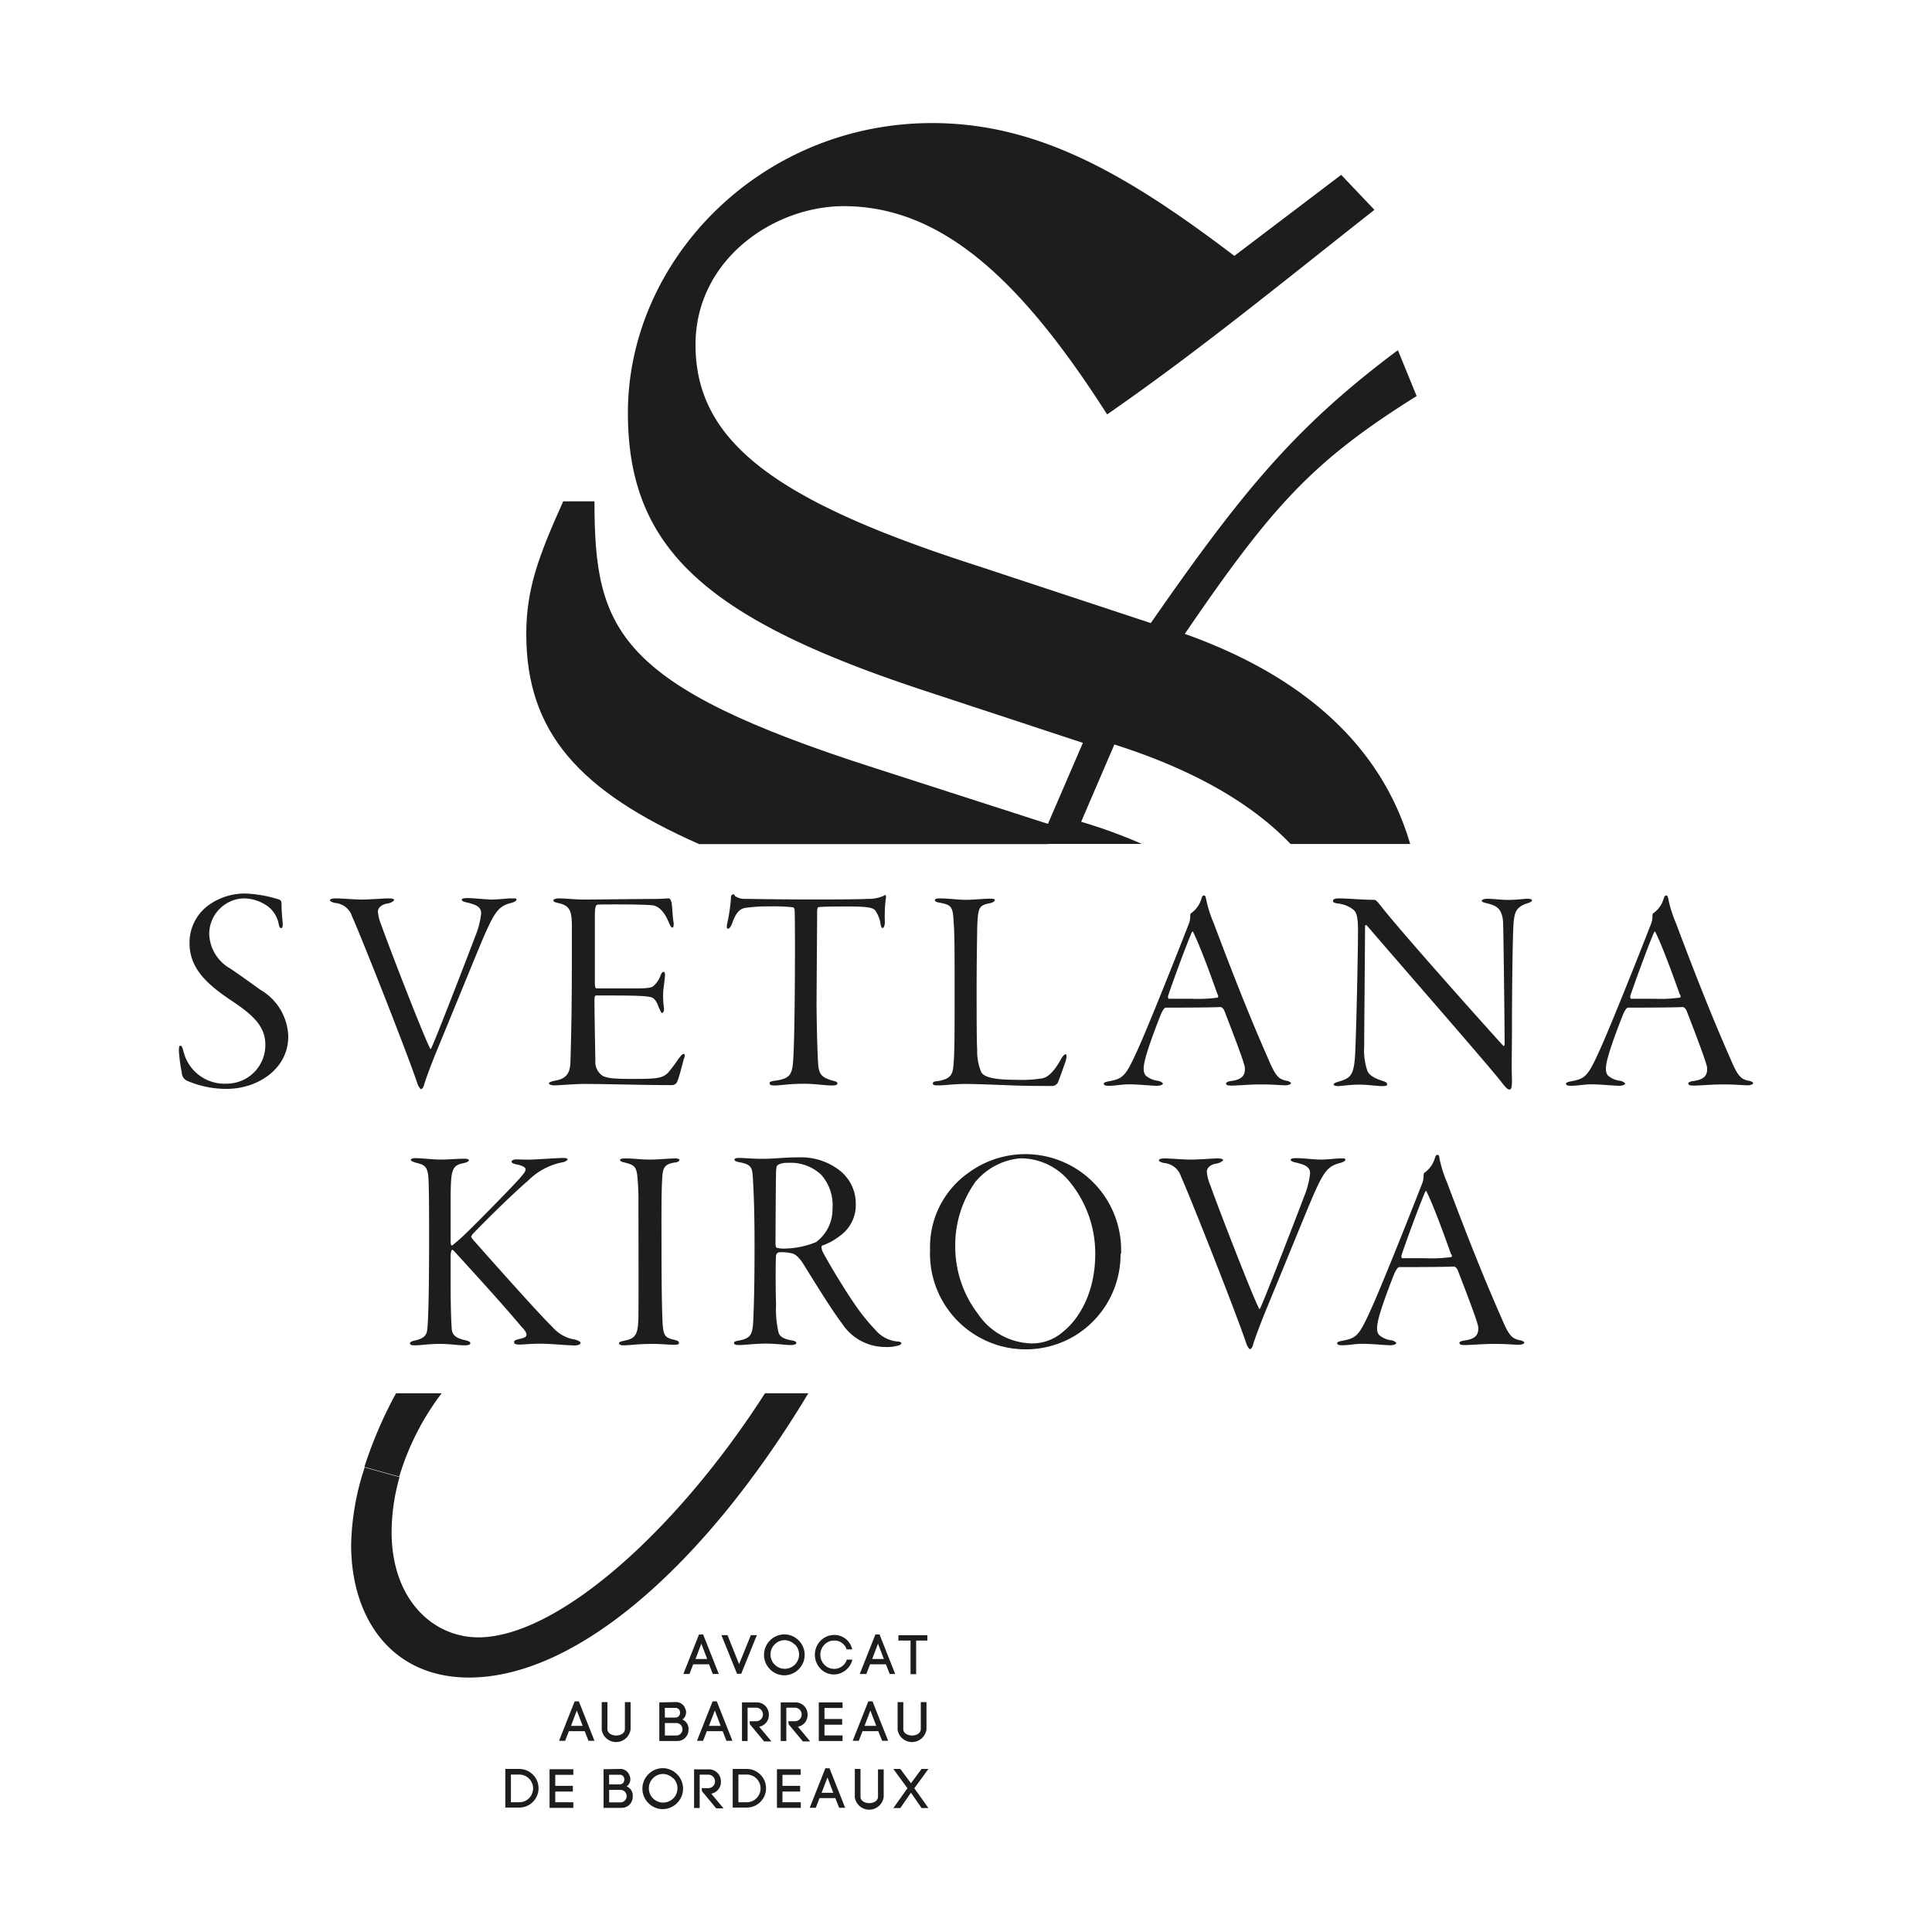 <svg id="Logo" xmlns="http://www.w3.org/2000/svg" viewBox="0 0 200 200"><defs><style>.cls-1{fill:#1d1d1b;}</style></defs><title>Logo fond blanc</title><path class="cls-1" d="M73.4,172.29H71.76l-.39,1h-.63l1.62-4.09h.43l1.62,4.09h-.62ZM72,171.74h1.21l-.61-1.59Z"/><path class="cls-1" d="M77.73,169.27h.62l-1.62,4H76.3l-1.62-4h.63l1.2,3Z"/><path class="cls-1" d="M79.72,169.81a2.07,2.07,0,0,1,2.95,0,2.1,2.1,0,0,1,0,3,2.07,2.07,0,0,1-2.95,0,2.1,2.1,0,0,1,0-3Zm2.53.42a1.48,1.48,0,0,0-1.06-.44,1.46,1.46,0,0,0-1,.44,1.48,1.48,0,1,0,2.1,0Z"/><path class="cls-1" d="M84.94,169.85a2,2,0,0,1,1.4-.6,1.89,1.89,0,0,1,1.88,1.49h-.58a1.31,1.31,0,0,0-1.3-.91,1.38,1.38,0,0,0-1,.43,1.49,1.49,0,0,0,0,2.07,1.39,1.39,0,0,0,2.33-.53h.57a2,2,0,0,1-1.91,1.54,1.93,1.93,0,0,1-1.4-.6,2.09,2.09,0,0,1,0-2.88Z"/><path class="cls-1" d="M91.71,172.29H90.07l-.39,1H89l1.62-4.09h.43l1.62,4.09H92.1Zm-1.42-.55h1.21l-.61-1.59Z"/><path class="cls-1" d="M94.26,173.31v-3.48H93v-.55h3v.55H94.84v3.48Z"/><path class="cls-1" d="M60.53,179.21H58.89l-.39,1h-.63l1.62-4.09h.43l1.62,4.09h-.62Zm-1.42-.55h1.21l-.61-1.59Z"/><path class="cls-1" d="M62.29,179V176.2h.59V179c0,.44.48.66.91.66s.9-.23.9-.67V176.2h.59V179a1.51,1.51,0,0,1-3,0Z"/><path class="cls-1" d="M69.93,176.2a1,1,0,0,1,1,.66.92.92,0,0,1-.29,1.15,1,1,0,0,1,.63,1,1.15,1.15,0,0,1-1.17,1.22H68.25v-4Zm-1.1,1.6h1.09c.63,0,.65-1,0-1h-1.1Zm0,1.86h1.25a.65.65,0,0,0,0-1.29H68.83Z"/><path class="cls-1" d="M74.81,179.21H73.17l-.39,1h-.63l1.62-4.09h.43l1.62,4.09h-.62Zm-1.42-.55h1.21L74,177.07Z"/><path class="cls-1" d="M77.6,178.18h.68a.7.7,0,1,0,0-1.4h-.89v3.45h-.58v-4h1.47a1.25,1.25,0,0,1,1.31,1.29,1.22,1.22,0,0,1-1,1.23l1.27,1.52h-.76l-1.47-1.77Z"/><path class="cls-1" d="M81.61,178.18h.68a.7.7,0,1,0,0-1.4h-.89v3.45h-.58v-4h1.47a1.25,1.25,0,0,1,1.31,1.29,1.22,1.22,0,0,1-1,1.23l1.27,1.52h-.76l-1.47-1.77Z"/><path class="cls-1" d="M85.35,179.65h1.87v.58H84.76v-4h2.46v.58H85.35v1.14h1.83v.59H85.35Z"/><path class="cls-1" d="M90.92,179.21H89.29l-.39,1h-.63l1.62-4.09h.43l1.62,4.09h-.62Zm-1.42-.55h1.21l-.61-1.59Z"/><path class="cls-1" d="M92.92,179V176.2h.59V179c0,.44.48.66.91.66s.9-.23.9-.67V176.2h.59V179a1.51,1.51,0,0,1-3,0Z"/><path class="cls-1" d="M53.75,183.12a2,2,0,0,1,0,4H52.31v-4Zm0,3.45a1.43,1.43,0,0,0,0-2.87h-.86v2.87Z"/><path class="cls-1" d="M57.48,186.57h1.87v.58H56.89v-4h2.46v.58H57.48v1.14H59.3v.59H57.48Z"/><path class="cls-1" d="M64.16,183.12a1,1,0,0,1,1,.66.92.92,0,0,1-.29,1.15,1,1,0,0,1,.63,1,1.15,1.15,0,0,1-1.17,1.22H62.48v-4Zm-1.1,1.6h1.09c.63,0,.65-1,0-1h-1.1Zm0,1.86H64.3a.65.65,0,0,0,0-1.29H63.06Z"/><path class="cls-1" d="M67.13,183.66a2.07,2.07,0,0,1,2.95,0,2.1,2.1,0,0,1,0,3,2.07,2.07,0,0,1-2.95,0,2.1,2.1,0,0,1,0-3Zm2.53.42a1.48,1.48,0,0,0-1.06-.44,1.46,1.46,0,0,0-1,.44,1.48,1.48,0,1,0,2.1,0Z"/><path class="cls-1" d="M72.64,185.11h.68a.7.7,0,1,0,0-1.4h-.89v3.45h-.58v-4h1.47a1.25,1.25,0,0,1,1.31,1.29,1.22,1.22,0,0,1-1,1.23l1.27,1.52h-.76l-1.47-1.77Z"/><path class="cls-1" d="M77.3,183.12a2,2,0,0,1,0,4H75.85v-4Zm0,3.45a1.43,1.43,0,0,0,0-2.87h-.86v2.87Z"/><path class="cls-1" d="M81,186.57H82.9v.58H80.43v-4h2.46v.58H81v1.14h1.83v.59H81Z"/><path class="cls-1" d="M86.47,186.14H84.84l-.39,1h-.63l1.62-4.09h.43l1.62,4.09h-.62Zm-1.42-.55h1.21L85.66,184Z"/><path class="cls-1" d="M88.49,185.94v-2.82h.59V186c0,.44.48.66.91.66s.9-.23.9-.67v-2.82h.59V186a1.51,1.51,0,0,1-3,0Z"/><path class="cls-1" d="M93.2,183.12l1.1,1.48,1.1-1.48h.71l-1.46,2,1.46,2.05h-.71l-1.1-1.59-1.1,1.59h-.72l1.46-2.05-1.46-2Z"/><path class="cls-1" d="M41,144.23h4.72a27.08,27.08,0,0,0-4.39,8.63l-3.61-1A43.62,43.62,0,0,1,41,144.23Z"/><path class="cls-1" d="M146.65,41c-10.68,6.68-14.89,11.26-24,24.62,11.46,4.07,20.19,11,23.33,21.75H133.6c-4.2-4.39-10.38-7.8-18.24-10.3l-3.44,8a53.4,53.4,0,0,1,6.28,2.29h-9.72V85.29l3.62-8.39L95.89,71.56C73.18,64.11,65,56.86,65,42.74c0-15.84,13.74-30,31.49-30,10.87,0,20,5.16,31.29,13.75l11.06-8.39,3.44,3.62c-9.93,7.83-18.32,14.7-27.67,21.18-8.78-13.74-17-21.56-27.29-21.56C80.05,21.36,72,26.9,72,35.68c0,10.11,8.39,16.22,29.2,22.9l17.93,5.92c9.54-13.75,15.08-20.42,25.58-28.25Z"/><path class="cls-1" d="M108.49,85.29v2.09H72.37C60,81.91,54.48,75.83,54.48,65.64c0-4.77,1.34-8.2,3.82-13.74h3.24c0,13.35,2.29,19.08,29.2,27.67Z"/><path class="cls-1" d="M79.19,144.23h4.49c-10.52,17.48-23.82,29.43-35.13,29.43-8,0-12.2-6.11-12.2-13.75a27,27,0,0,1,1.4-8l3.61,1a20.92,20.92,0,0,0-.82,5.71c0,6.87,4.2,10.88,9,10.88C57.84,169.45,70.19,158.28,79.19,144.23Z"/><path class="cls-1" d="M28.93,93.13a.39.39,0,0,1,.21.34c0,.82.09,1.7.12,2s0,.61-.15.61-.21-.15-.27-.49a3,3,0,0,0-1.16-1.8A4.32,4.32,0,0,0,25.22,93a3.69,3.69,0,0,0-3.56,3.74,4.27,4.27,0,0,0,2.19,3.53c1.16.79,2.13,1.49,3.1,2.19a5.77,5.77,0,0,1,2.89,4.84c0,3.38-3.2,5.42-6.36,5.42a10.24,10.24,0,0,1-4.14-.85.94.94,0,0,1-.52-.82,17.64,17.64,0,0,1-.3-2.22c0-.34,0-.58.15-.58s.21.18.33.61a4.37,4.37,0,0,0,4.47,3.32,4,4,0,0,0,4-4c0-2.07-1.46-3.23-3.65-4.69-2.34-1.58-4.2-3.23-4.2-5.84a4.79,4.79,0,0,1,1.95-3.93,6.4,6.4,0,0,1,3.93-1.22A13.26,13.26,0,0,1,28.93,93.13Z"/><path class="cls-1" d="M34.71,93c.7,0,2,.12,2.68.12,1,0,2.28-.12,2.83-.12s.58.12.58.18-.27.27-.61.34c-.73.09-1.07.49-1.07.85a4.59,4.59,0,0,0,.37,1.43c.55,1.61,4.26,11.23,5,12.66,0,.09.12.18.15.06.49-1,4-10.11,4.56-11.6a8.7,8.7,0,0,0,.61-2.37c0-.7-.58-.91-1.49-1.13-.3-.06-.52-.15-.52-.27s.15-.18.61-.18c.67,0,1.89.15,2.53.15s1.52-.12,2-.12.52,0,.52.12-.12.24-.61.37c-1.16.3-1.61.88-2.56,3-.58,1.28-2.34,5.66-5.23,12.66-.7,1.77-1.07,2.8-1.19,3.26-.06.18-.21.34-.27.34s-.27-.21-.4-.61c-1-3-5.6-14.67-6.76-17.29a2,2,0,0,0-1.7-1.37c-.37-.06-.58-.18-.58-.3S34.44,93,34.71,93Z"/><path class="cls-1" d="M57.85,93c.73,0,1.67.12,2.56.12,1.61,0,5.75-.06,7-.06S68.93,93,69.23,93c.12,0,.24.18.3.49s.09,1.46.21,2.07c0,.18,0,.46-.12.46s-.18-.09-.34-.43c-.52-1.28-1.1-1.74-1.64-1.86-.7-.12-4.72-.12-5.69-.09-.24,0-.37.09-.37,1.19v7c0,.36.09.49.18.49h3.84c1.4,0,1.77-.06,2-.21a2.65,2.65,0,0,0,.79-1.16c.09-.21.18-.34.3-.34s.15.15.15.34-.12,1.13-.18,1.61a9.31,9.31,0,0,0,.06,1.7c.09.43-.12.61-.18.61s-.15-.15-.37-.64c-.09-.27-.3-.85-.76-1-.7-.15-1.52-.18-5.63-.18-.21,0-.24.06-.24.58,0,1.55.09,5.81.09,6.39a1.69,1.69,0,0,0,.79,1.37c.49.21,1,.3,3,.3,2.56,0,3.1-.06,3.71-.61a15.17,15.17,0,0,0,1.1-1.46c.3-.4.43-.52.55-.52s.15.21,0,.55c-.18.7-.52,2-.67,2.31a.59.59,0,0,1-.49.37c-3.23,0-6.67-.12-9.13-.12-1,0-2.74.15-3.08.15s-.58-.09-.58-.21.21-.18.55-.27c1-.15,1.64-.55,1.67-1.92.15-4.84.15-8.19.15-14.15,0-1.74-.37-2.1-1.46-2.34-.3-.06-.46-.15-.46-.27S57.6,93,57.85,93Z"/><path class="cls-1" d="M80.37,111.85c1.46-.21,1.64-.7,1.74-2.1.21-3,.21-15,.15-15.46,0-.27-.12-.37-.21-.37a18.55,18.55,0,0,0-2.28-.09,16.88,16.88,0,0,0-2.59.15c-.58.09-1,.46-1.4,1.64-.15.37-.3.52-.43.52s-.12-.24-.09-.46a17.28,17.28,0,0,0,.4-2.59c0-.27,0-.43.18-.49s.15,0,.24.15a1.66,1.66,0,0,0,1,.3c.49,0,3.5.06,6.64.06,2.34,0,5.2,0,6.06-.06a3.92,3.92,0,0,0,1.67-.3c.12-.09.21-.12.24-.06a.69.69,0,0,1,0,.4,14.45,14.45,0,0,0-.09,2.31c0,.46-.12.67-.24.67s-.18-.27-.21-.43a3.1,3.1,0,0,0-.58-1.43c-.27-.24-.67-.37-2.8-.37-.94,0-2.47,0-3,.06-.15,0-.18.27-.18.49,0,1.13-.06,8.22-.06,9.5,0,1.7.09,5.48.18,6.42s.43,1.25,1.46,1.55c.37.09.52.15.52.3s-.21.21-.61.21c-.7,0-1.64-.18-2.86-.18-1.55,0-2.47.18-3,.18s-.55-.12-.55-.27S80,111.91,80.37,111.85Z"/><path class="cls-1" d="M97.26,93c.94,0,1.92.15,2.74.15s1.8-.12,2.5-.12c.37,0,.49.06.49.15s-.18.24-.43.3c-1.25.24-1.31.43-1.4,2.53,0,.52-.06,3.32-.06,6.09s0,5.94.06,6.51a5.62,5.62,0,0,0,.43,2.41c.33.46,1.16.76,3.62.76a13.4,13.4,0,0,0,2.68-.15c.67-.12,1.34-.88,1.95-2,.21-.37.37-.49.49-.49s.09.46-.06.85c-.09.24-.67,1.92-.79,2.13a.72.72,0,0,1-.64.3c-.3,0-2.62,0-4.11-.06s-3.71-.15-4.78-.15-2.31.15-2.74.15-.64,0-.64-.21.27-.21.55-.24c1.31-.24,1.49-.67,1.58-1.61.12-1.22.12-3.23.12-7.43s0-6.24-.09-7.27c-.09-1.74-.18-1.92-1.49-2.16-.37-.06-.46-.15-.46-.27S97,93,97.26,93Z"/><path class="cls-1" d="M124.84,93a12.78,12.78,0,0,0,.79,2.53c2.13,5.66,3.77,9.8,5.66,14.09.76,1.8,1.07,2.07,1.83,2.25.37.06.52.18.52.27s-.27.21-.55.21c-.58,0-1.07-.09-2.65-.09-1.13,0-2.28.12-3,.12-.33,0-.52-.06-.52-.21s.27-.24.58-.27c1.22-.18,1.4-.7,1.37-1.37-.06-.52-1.09-3.23-2.13-5.91-.09-.21-.27-.37-.4-.37-1.16.06-5,.06-5.66.06-.15,0-.34.34-.46.58-.27.67-1.16,2.92-1.58,4.41-.33,1.16-.33,1.74,0,2.07a2.38,2.38,0,0,0,1.28.52c.3.09.46.21.46.3s-.27.21-.61.21c-.58,0-1.83-.15-2.92-.15-.76,0-1.34.15-2.07.15-.34,0-.52-.06-.52-.21s.3-.21.61-.27c1.4-.27,1.67-.55,2.83-3.1.88-1.89,3.56-8.55,5.33-13.09a2.14,2.14,0,0,0,.18-.85c0-.12,0-.3.09-.34A2.81,2.81,0,0,0,124.38,93c.06-.15.09-.3.24-.3S124.78,92.77,124.84,93Zm1.22,10c-1.22-3.44-2-5.39-2.5-6.42-.09-.24-.15-.15-.24.06-.73,1.74-2,5.24-2.41,6.48,0,.06,0,.27.09.27.58,0,1.34,0,2.41,0a14.46,14.46,0,0,0,2.65-.12C126.12,103.21,126.12,103.09,126.06,102.94Z"/><path class="cls-1" d="M138.6,93c.91,0,2.47.15,3.65.15.15,0,.27.09.7.64,2,2.56,9.86,11.38,12.63,14.43.06.09.18.09.18-.18,0-1.13-.09-9.5-.15-12.18,0-1.8-.67-2.1-1.64-2.34-.37-.09-.58-.15-.58-.27s.27-.21.61-.21c.55,0,1.43.12,2.1.12.88,0,1.64-.12,2-.12s.49.06.49.18-.24.21-.52.3c-1.19.4-1.25,1-1.37,1.83-.12,1.16-.18,7.55-.18,10.41s-.06,4.5,0,6.09c0,.67-.06.94-.27.94s-.49-.34-1-1c-1.74-2.16-9.59-11.14-13.7-15.92-.15-.18-.24-.12-.24.06,0,1-.09,11-.09,12.42a6.48,6.48,0,0,0,.34,2.53c.24.55,1,.82,1.52,1,.3.09.52.18.52.37s-.3.18-.58.18c-.55,0-1.37-.15-2.31-.15s-1.89.15-2.13.15c-.46,0-.52-.09-.52-.18s.24-.21.58-.3c1.1-.33,1.46-.61,1.61-2.34.12-1.16.33-10.84.33-13.27,0-1.8-.27-2-.55-2.22a3.06,3.06,0,0,0-1.46-.58c-.43-.06-.58-.12-.58-.27S138.11,93,138.6,93Z"/><path class="cls-1" d="M172.69,93a12.78,12.78,0,0,0,.79,2.53c2.13,5.66,3.77,9.8,5.66,14.09.76,1.8,1.07,2.07,1.83,2.25.37.06.52.18.52.27s-.27.21-.55.21c-.58,0-1.07-.09-2.65-.09-1.13,0-2.28.12-3,.12-.33,0-.52-.06-.52-.21s.27-.24.58-.27c1.22-.18,1.4-.7,1.37-1.37-.06-.52-1.09-3.23-2.13-5.91-.09-.21-.27-.37-.4-.37-1.16.06-5,.06-5.66.06-.15,0-.34.34-.46.58-.27.67-1.16,2.92-1.58,4.41-.33,1.16-.33,1.74,0,2.07a2.38,2.38,0,0,0,1.28.52c.3.09.46.21.46.3s-.27.21-.61.21c-.58,0-1.83-.15-2.92-.15-.76,0-1.34.15-2.07.15-.34,0-.52-.06-.52-.21s.3-.21.61-.27c1.4-.27,1.67-.55,2.83-3.1.88-1.89,3.56-8.55,5.33-13.09a2.14,2.14,0,0,0,.18-.85c0-.12,0-.3.09-.34A2.81,2.81,0,0,0,172.23,93c.06-.15.09-.3.24-.3S172.63,92.77,172.69,93Zm1.22,10c-1.22-3.44-2-5.39-2.5-6.42-.09-.24-.15-.15-.24.06-.73,1.74-2,5.24-2.41,6.48,0,.06,0,.27.09.27.58,0,1.34,0,2.41,0a14.46,14.46,0,0,0,2.65-.12C174,103.21,174,103.09,173.91,102.94Z"/><path class="cls-1" d="M43,119.89c.67,0,1.83.15,2.62.15s1.61-.09,2.46-.09c.37,0,.46.09.46.18s-.24.21-.52.27c-1.22.24-1.34.67-1.37,3.35,0,.85,0,3.9,0,4.75,0,.43.09.46.21.4.46-.4.85-.7,1.43-1.28.91-.88,4.84-4.84,5.63-5.78.33-.4.49-.58.49-.79s-.34-.4-1-.52c-.33-.09-.46-.18-.46-.27s.18-.24.46-.24c.64,0,1.16.06,2,0,1.19-.06,2.43-.15,2.92-.15.34,0,.43.09.43.15s-.18.24-.52.3a6.82,6.82,0,0,0-3.56,1.89c-1.19,1-4,3.71-5.75,5.54a.85.85,0,0,0-.15.27c0,.06.09.18.24.37,1.16,1.31,6.76,7.64,8.19,9a3.8,3.8,0,0,0,2.31,1.28c.43.12.58.24.58.37s-.3.24-.58.24c-.76,0-2.5-.18-3.59-.18s-1.74.09-2.13.09-.58-.06-.58-.24.09-.21.49-.33c.67-.12.79-.27.79-.46s-.18-.49-.52-.82c-2.34-2.8-6.45-7.24-6.91-7.76-.18-.18-.24-.21-.27-.21s-.12.15-.15.52v3.59c0,1.55.06,3.53.12,4.14s.49.91,1.31,1.1c.43.09.61.18.61.34s-.3.21-.58.21c-.76,0-1.43-.15-2.65-.15-1,0-2,.15-2.5.15s-.52-.12-.52-.21.09-.21.55-.3c.91-.21,1.19-.55,1.25-1.19s.18-2.62.18-9.22c0-2.47,0-5.81-.09-6.64-.12-1.07-.52-1.16-1.37-1.37-.21-.09-.43-.15-.43-.27S42.75,119.89,43,119.89Z"/><path class="cls-1" d="M64.67,119.92c1,0,1.67.12,2.59.12s1.95-.12,2.62-.12c.27,0,.46.06.46.15s-.12.24-.46.27c-1.22.18-1.28.64-1.34,1.89-.09,1.52-.06,5.05-.06,6.94,0,4.47.06,7,.12,7.94.09,1.16.27,1.37,1.16,1.58.43.09.52.18.52.34s-.21.18-.58.18-1.25-.09-2.13-.09c-1.52,0-2.41.15-3,.15-.27,0-.49-.06-.49-.21s.15-.18.67-.3c1.13-.24,1.31-.73,1.34-2.56s0-10.17,0-11.6a25.64,25.64,0,0,0-.12-2.92c-.12-1-.43-1.13-1.46-1.37-.21-.06-.33-.15-.33-.24S64.39,119.92,64.67,119.92Z"/><path class="cls-1" d="M86.7,121a4.36,4.36,0,0,1,1.89,3.65A3.91,3.91,0,0,1,86.86,128a6.11,6.11,0,0,1-1.74.94c-.12.06-.09.24,0,.55.58,1.16,2.31,4,3.29,5.42a20.54,20.54,0,0,0,2.22,2.77,3.35,3.35,0,0,0,2.28,1.19c.21,0,.4.09.4.18s-.12.18-.33.24a4.13,4.13,0,0,1-1.37.15A5.34,5.34,0,0,1,87.16,137c-1.34-1.77-3.56-5.48-4.17-6.42-.4-.52-.7-.79-1.1-.85a4.5,4.5,0,0,0-1.28-.09.4.4,0,0,0-.27.3c-.06.37-.06,3.9,0,5.05a10.7,10.7,0,0,0,.24,2.89c.09.37.34.7,1.4.88.33.06.46.15.46.27s-.24.21-.58.21c-.55,0-1.46-.15-2.59-.15s-2.19.15-2.77.15c-.3,0-.52-.06-.52-.21s.18-.21.58-.27c1-.21,1.31-.49,1.4-1.74.09-1.74.15-4.17.15-8,0-4.23-.12-6.15-.18-7.18-.06-.85-.09-1.31-1.37-1.52-.27-.06-.52-.12-.52-.27s.18-.18.55-.18,1.31.09,2.37.09c1.28,0,2.1-.15,3.68-.15A6.51,6.51,0,0,1,86.7,121Zm-6.18-.37c-.06,0-.15.06-.18.58s-.06,6.94-.06,7.46.12.52.24.52a2.74,2.74,0,0,0,.73.06,8.86,8.86,0,0,0,3.23-.67,4.21,4.21,0,0,0,1.7-3.44A4.74,4.74,0,0,0,85,121.6a4.61,4.61,0,0,0-3.47-1.22A1.92,1.92,0,0,0,80.52,120.59Z"/><path class="cls-1" d="M116,129.82a9.83,9.83,0,0,1-5.66,8.95,9.91,9.91,0,0,1-14.06-9.38,9.4,9.4,0,0,1,4-8,9.92,9.92,0,0,1,15.77,8.4Zm-14.95-7.58a11.29,11.29,0,0,0-2.16,7,11.42,11.42,0,0,0,2.34,6.76,6.89,6.89,0,0,0,5.57,3.07,4.84,4.84,0,0,0,3.26-1.22c1.43-1.13,3.32-3.77,3.32-8.07a11.69,11.69,0,0,0-2.59-7.37,6.54,6.54,0,0,0-5.18-2.5A6.76,6.76,0,0,0,101.07,122.24Z"/><path class="cls-1" d="M120.52,119.92c.7,0,2,.12,2.68.12,1,0,2.28-.12,2.83-.12s.58.12.58.18-.27.27-.61.34c-.73.09-1.07.49-1.07.85a4.59,4.59,0,0,0,.37,1.43c.55,1.61,4.26,11.23,5,12.66,0,.09.12.18.15.06.49-1,4-10.11,4.56-11.6a8.7,8.7,0,0,0,.61-2.37c0-.7-.58-.91-1.49-1.13-.3-.06-.52-.15-.52-.27s.15-.18.61-.18c.67,0,1.89.15,2.53.15s1.52-.12,2-.12.52,0,.52.12-.12.24-.61.37c-1.16.3-1.61.88-2.56,3-.58,1.28-2.34,5.66-5.23,12.66-.7,1.77-1.07,2.8-1.19,3.26-.06.18-.21.34-.27.34s-.27-.21-.4-.61c-1-3-5.6-14.67-6.76-17.29a2,2,0,0,0-1.7-1.37c-.37-.06-.58-.18-.58-.3S120.25,119.92,120.52,119.92Z"/><path class="cls-1" d="M149,119.86a12.78,12.78,0,0,0,.79,2.53c2.13,5.66,3.77,9.8,5.66,14.09.76,1.8,1.07,2.07,1.83,2.25.37.06.52.18.52.27s-.27.21-.55.21c-.58,0-1.07-.09-2.65-.09-1.13,0-2.28.12-3,.12-.33,0-.52-.06-.52-.21s.27-.24.58-.27c1.22-.18,1.4-.7,1.37-1.37-.06-.52-1.09-3.23-2.13-5.91-.09-.21-.27-.37-.4-.37-1.16.06-5,.06-5.66.06-.15,0-.34.34-.46.58-.27.67-1.16,2.92-1.58,4.41-.33,1.16-.33,1.74,0,2.07a2.38,2.38,0,0,0,1.28.52c.3.09.46.21.46.3s-.27.21-.61.21c-.58,0-1.83-.15-2.92-.15-.76,0-1.34.15-2.07.15-.34,0-.52-.06-.52-.21s.3-.21.61-.27c1.4-.27,1.67-.55,2.83-3.1.88-1.89,3.56-8.55,5.33-13.09a2.14,2.14,0,0,0,.18-.85c0-.12,0-.3.09-.34a2.81,2.81,0,0,0,1.09-1.55c.06-.15.09-.3.24-.3S149,119.68,149,119.86Zm1.22,10c-1.22-3.44-2-5.39-2.5-6.42-.09-.24-.15-.15-.24.06-.73,1.74-2,5.24-2.41,6.48,0,.06,0,.27.09.27.58,0,1.34,0,2.41,0a14.46,14.46,0,0,0,2.65-.12C150.32,130.12,150.32,130,150.26,129.85Z"/></svg>